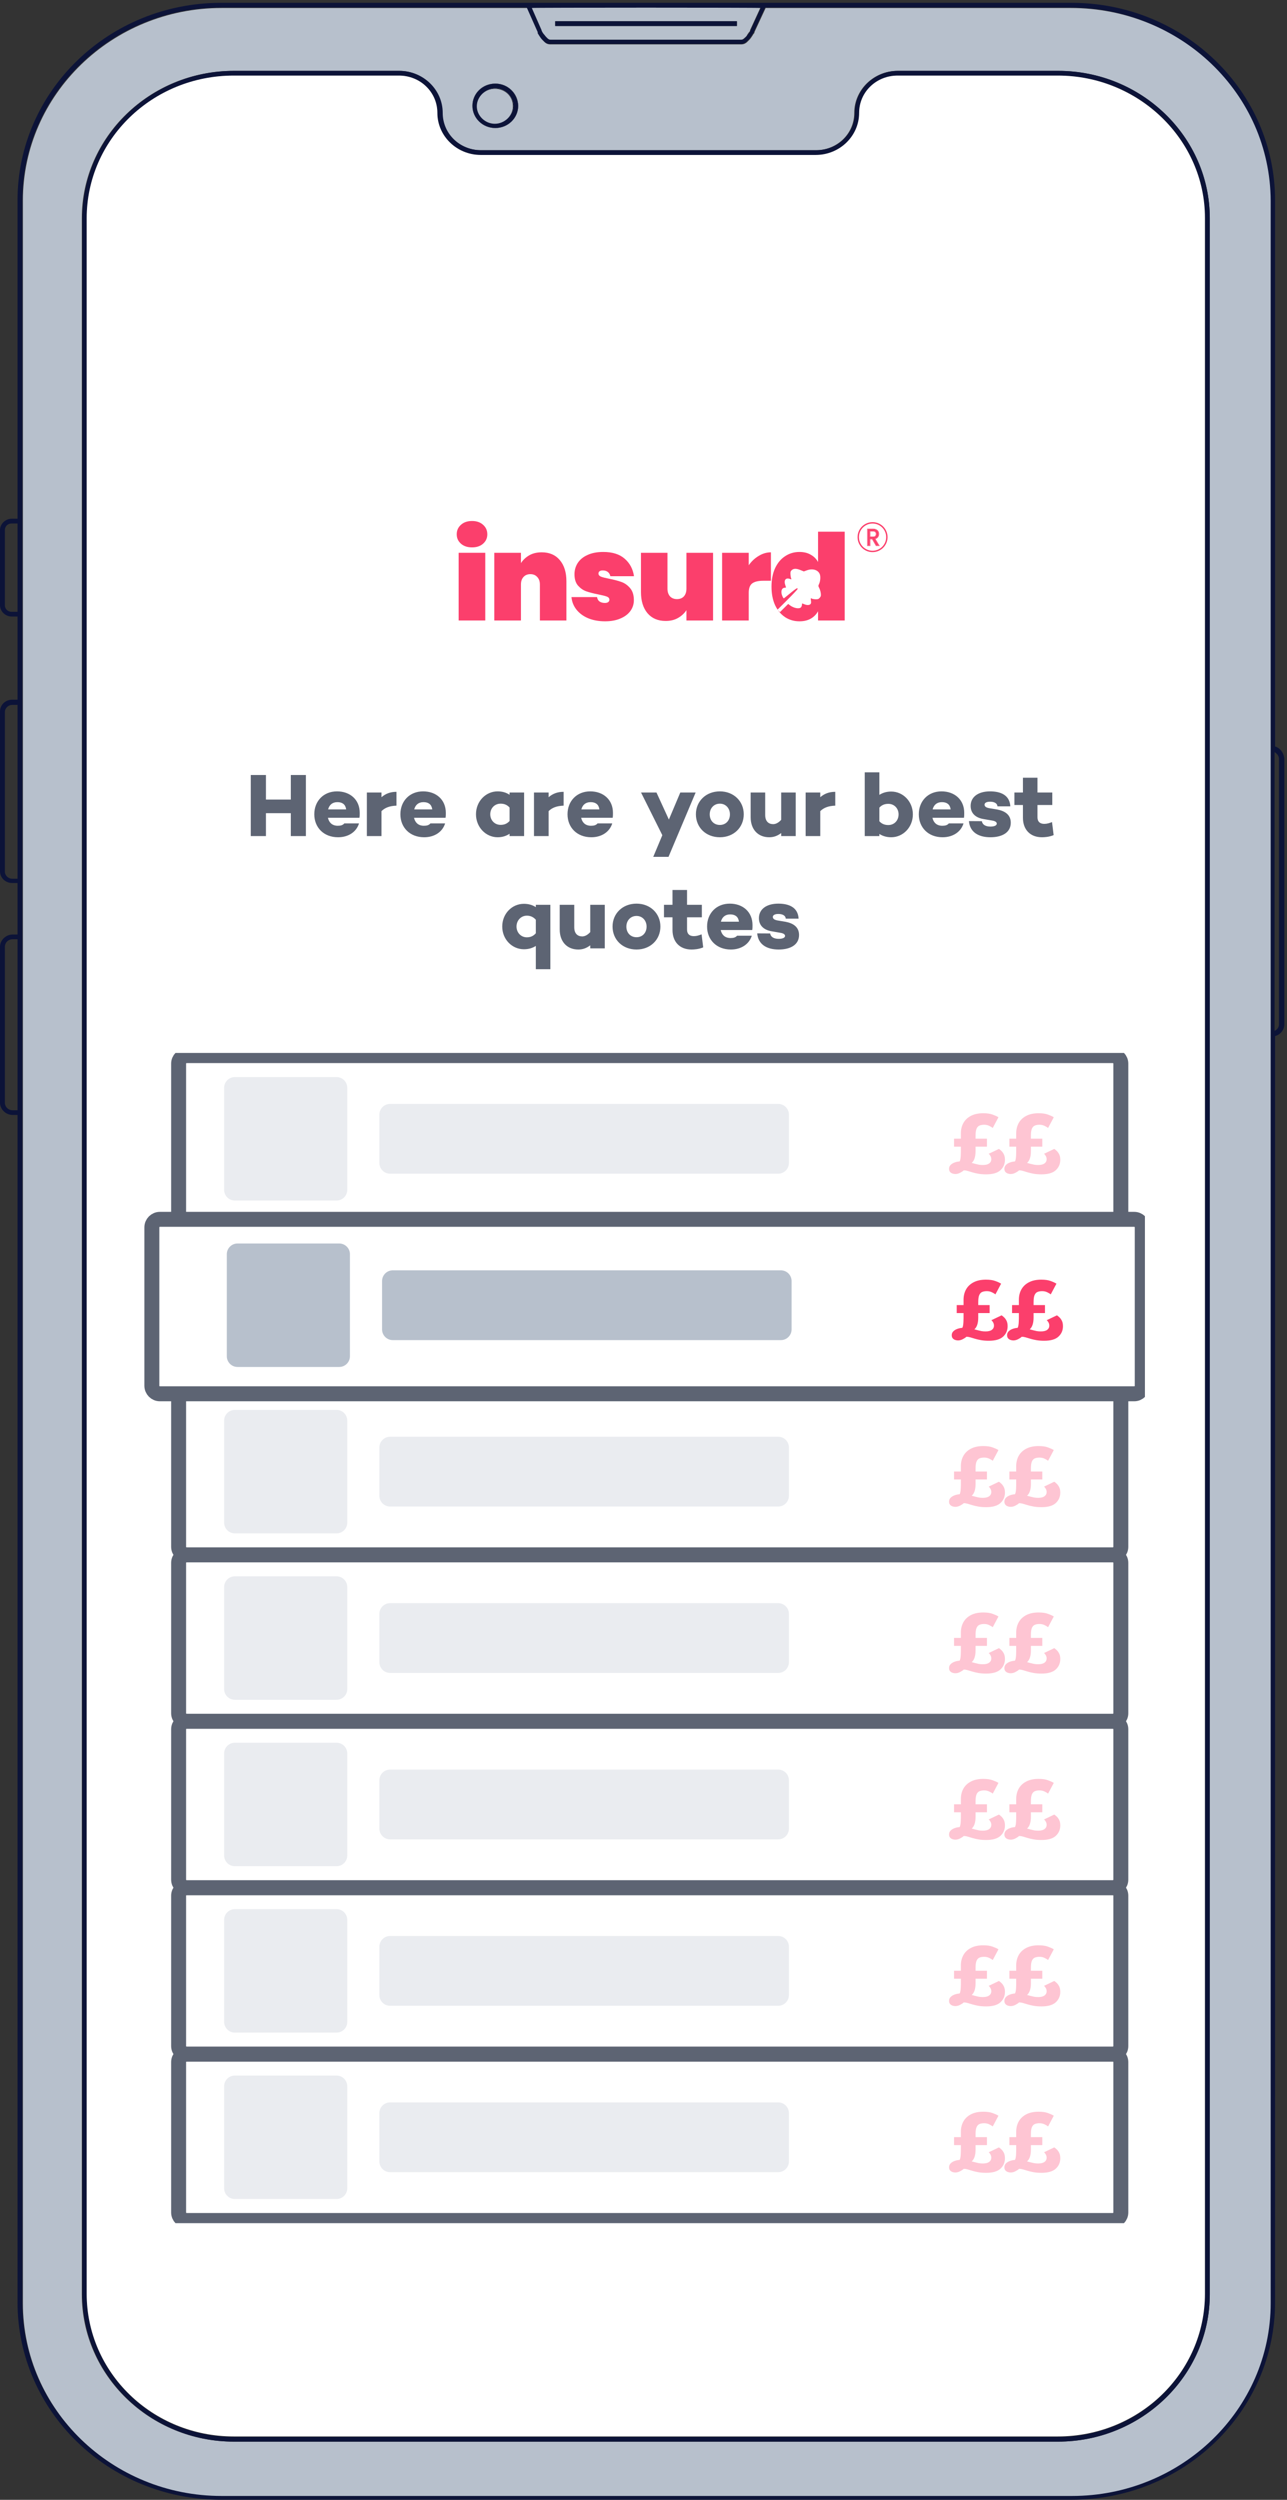 <?xml version="1.0" encoding="UTF-8"?>
<svg xmlns="http://www.w3.org/2000/svg" width="172" height="334" viewBox="0 0 172 334" fill="none">
  <rect x="0" y="0" width="172" height="334" fill="#333333" stroke="none"/>
  <path d="M66.196 11.171C64.504 11.171 63.137 12.497 63.137 14.138C63.137 15.779 64.504 17.105 66.196 17.105C67.888 17.105 69.255 15.779 69.255 14.138C69.19 12.497 67.888 11.171 66.196 11.171ZM66.196 16.474C64.894 16.474 63.788 15.401 63.788 14.138C63.788 12.876 64.894 11.803 66.196 11.803C67.498 11.803 68.604 12.876 68.604 14.138C68.604 15.401 67.498 16.474 66.196 16.474Z" fill="#B7C0CC"></path>
  <path fill-rule="evenodd" clip-rule="evenodd" d="M170.405 99.735V26.763C170.405 12.181 158.233 0.377 143.198 0.377H29.551C14.515 0.377 2.343 12.181 2.343 26.763V69.309H1.562C0.716 69.309 0 70.004 0 70.824V80.861C0 81.681 0.716 82.376 1.562 82.376H2.343V93.486H1.627C0.716 93.486 0 94.18 0 95.064V116.4C0 117.284 0.716 117.978 1.627 117.978H2.343V124.859H1.692C0.781 124.859 0 125.616 0 126.5V147.331C0 148.215 0.781 148.972 1.692 148.972H2.343V307.605C2.343 322.187 14.515 333.991 29.551 333.991H143.198C158.233 333.991 170.405 322.187 170.405 307.605V138.431C171.121 138.241 171.642 137.61 171.642 136.852V101.376C171.577 100.556 171.056 99.925 170.405 99.735ZM2.343 148.341H1.692C1.107 148.341 0.651 147.899 0.651 147.331V126.5C0.651 125.932 1.107 125.49 1.692 125.49H2.343V148.341ZM2.343 117.41H1.627C1.107 117.41 0.651 116.968 0.651 116.463V95.127C0.651 94.622 1.107 94.18 1.627 94.18H2.343V117.41ZM2.343 81.745H1.562C1.041 81.745 0.651 81.366 0.651 80.861V70.824C0.651 70.319 1.041 69.94 1.562 69.94H2.343V81.745ZM101.67 1.071L100.303 4.038C100.303 4.038 100.303 4.038 100.303 4.101C100.303 4.101 100.238 4.164 100.238 4.228C100.173 4.354 100.043 4.543 99.913 4.669C99.783 4.859 99.653 4.985 99.522 5.111C99.392 5.238 99.262 5.301 99.132 5.301H73.617C73.487 5.301 73.356 5.238 73.226 5.111C73.096 4.985 72.966 4.859 72.836 4.669C72.705 4.48 72.575 4.354 72.51 4.228C72.445 4.164 72.445 4.101 72.445 4.101V4.038L71.143 1.071C71.078 1.008 101.67 1.008 101.67 1.071ZM169.754 307.668C169.754 321.871 157.843 333.423 143.198 333.423H29.551C14.906 333.423 2.994 321.871 2.994 307.668V26.763C2.994 12.56 14.906 1.008 29.551 1.008H70.362L71.794 4.228C71.794 4.228 71.794 4.228 71.794 4.291C71.794 4.354 71.859 4.417 71.859 4.48C71.924 4.606 72.055 4.796 72.185 4.985C72.315 5.174 72.51 5.364 72.705 5.553C72.901 5.743 73.161 5.869 73.487 5.869H99.002C99.327 5.869 99.588 5.743 99.783 5.553C99.978 5.364 100.173 5.174 100.303 4.985C100.434 4.796 100.564 4.606 100.629 4.48C100.694 4.417 100.694 4.354 100.759 4.291V4.228L102.256 1.008H143.068C157.713 1.008 169.624 12.56 169.624 26.763V307.668H169.754ZM170.926 136.852C170.926 137.231 170.731 137.547 170.34 137.736V100.493C170.666 100.682 170.926 100.998 170.926 101.376V136.852Z" fill="#0C1338"></path>
  <path fill-rule="evenodd" clip-rule="evenodd" d="M143.133 1.071H102.322L100.825 4.291C100.825 4.291 100.825 4.291 100.825 4.354C100.825 4.417 100.759 4.48 100.694 4.543C100.629 4.669 100.499 4.859 100.369 5.048C100.239 5.238 100.043 5.427 99.848 5.616C99.653 5.806 99.393 5.932 99.067 5.932H73.552C73.227 5.932 72.966 5.806 72.771 5.616C72.576 5.427 72.38 5.238 72.25 5.048C72.12 4.859 71.99 4.669 71.925 4.543C71.86 4.48 71.86 4.417 71.86 4.354V4.291L70.428 1.071H29.616C14.971 1.071 3.06 12.623 3.06 26.826V307.731C3.06 321.934 14.971 333.486 29.616 333.486H143.263C157.908 333.486 169.82 321.934 169.82 307.731V26.826C169.755 12.497 157.778 1.071 143.133 1.071ZM66.197 11.171C67.889 11.171 69.256 12.497 69.256 14.138C69.256 15.779 67.889 17.105 66.197 17.105C64.504 17.105 63.138 15.779 63.138 14.138C63.138 12.497 64.439 11.171 66.197 11.171ZM161.684 306.532C161.684 317.389 152.571 326.227 141.376 326.227H31.244C20.048 326.227 10.935 317.389 10.935 306.532V29.162C10.935 18.304 20.048 9.467 31.244 9.467H53.309C56.498 9.467 59.102 11.992 59.102 15.085C59.102 17.863 61.38 20.072 64.244 20.072H109.026C111.89 20.072 114.168 17.863 114.168 15.085C114.168 11.992 116.772 9.467 119.961 9.467H141.376C152.571 9.467 161.684 18.304 161.684 29.162V306.532Z" fill="#B7C0CC"></path>
  <path fill-rule="evenodd" clip-rule="evenodd" d="M71.078 1.071L72.38 4.038C72.38 4.038 72.38 4.038 72.38 4.101C72.38 4.101 72.445 4.165 72.445 4.228C72.51 4.354 72.64 4.543 72.77 4.67C72.901 4.859 73.031 4.985 73.161 5.111C73.291 5.238 73.421 5.301 73.552 5.301H99.067C99.197 5.301 99.327 5.238 99.457 5.111C99.588 4.985 99.783 4.859 99.848 4.67C99.978 4.48 100.043 4.354 100.173 4.228C100.238 4.165 100.238 4.101 100.238 4.101V4.038L101.605 1.071C101.605 1.008 71.078 1.008 71.078 1.071ZM98.481 3.47H74.203V2.839H98.481V3.47Z" fill="#B7C0CC"></path>
  <path fill-rule="evenodd" clip-rule="evenodd" d="M141.44 9.467H120.026C116.836 9.467 114.233 11.992 114.233 15.085C114.233 17.863 111.954 20.072 109.09 20.072H64.309C61.445 20.072 59.166 17.863 59.166 15.085C59.166 11.992 56.563 9.467 53.373 9.467H31.308C20.113 9.467 11 18.304 11 29.162V306.532C11 317.389 20.113 326.227 31.308 326.227H141.375C152.57 326.227 161.683 317.389 161.683 306.532V29.162C161.683 18.304 152.57 9.467 141.44 9.467ZM161.032 306.532C161.032 317.073 152.245 325.595 141.375 325.595H31.243C20.373 325.595 11.586 317.073 11.586 306.532V29.162C11.586 18.62 20.373 10.098 31.243 10.098H53.308C56.172 10.098 58.45 12.307 58.45 15.085C58.45 18.178 61.054 20.703 64.243 20.703H109.025C112.215 20.703 114.818 18.178 114.818 15.085C114.818 12.307 117.096 10.098 119.96 10.098H141.375C152.245 10.098 161.032 18.62 161.032 29.162V306.532Z" fill="#0C1338"></path>
  <path fill-rule="evenodd" clip-rule="evenodd" d="M161.032 29.099V306.468C161.032 317.01 152.245 325.532 141.375 325.532H31.243C20.373 325.532 11.586 317.01 11.586 306.468V29.162C11.586 18.62 20.373 10.098 31.243 10.098H53.309C56.172 10.098 58.451 12.307 58.451 15.085C58.451 18.178 61.054 20.703 64.244 20.703H109.025C112.215 20.703 114.818 18.178 114.818 15.085C114.818 12.307 117.097 10.098 119.961 10.098H141.375C152.18 10.098 161.032 18.683 161.032 29.099Z" fill="white"></path>
  <path d="M98.481 2.839H74.202V3.471H98.481V2.839Z" fill="#0C1338"></path>
  <path fill-rule="evenodd" clip-rule="evenodd" d="M66.196 11.171C64.504 11.171 63.137 12.497 63.137 14.138C63.137 15.779 64.504 17.105 66.196 17.105C67.888 17.105 69.255 15.779 69.255 14.138C69.19 12.497 67.888 11.171 66.196 11.171ZM66.196 16.474C64.894 16.474 63.788 15.401 63.788 14.138C63.788 12.876 64.894 11.803 66.196 11.803C67.498 11.803 68.604 12.876 68.604 14.138C68.604 15.401 67.498 16.474 66.196 16.474Z" fill="#0C1338"></path>
  <path fill-rule="evenodd" clip-rule="evenodd" d="M68.539 14.201C68.539 15.464 67.433 16.537 66.131 16.537C64.829 16.537 63.723 15.464 63.723 14.201C63.723 12.939 64.829 11.866 66.131 11.866C67.433 11.866 68.539 12.812 68.539 14.201Z" fill="#B7C0CC"></path>
  <path d="M61.599 72.64C61.973 72.971 62.471 73.137 63.09 73.137C63.7 73.137 64.192 72.971 64.566 72.64C64.94 72.308 65.127 71.891 65.127 71.389C65.127 70.876 64.94 70.454 64.566 70.122C64.192 69.78 63.7 69.609 63.09 69.609C62.471 69.609 61.973 69.78 61.599 70.122C61.225 70.454 61.038 70.876 61.038 71.389C61.038 71.891 61.225 72.308 61.599 72.64Z" fill="#FB3F6C"></path>
  <path d="M64.854 82.902V73.858H61.295V82.902H64.854Z" fill="#FB3F6C"></path>
  <path d="M74.816 74.836C74.239 74.142 73.431 73.794 72.395 73.794C71.753 73.794 71.197 73.928 70.727 74.195C70.267 74.462 69.899 74.81 69.621 75.237V73.858H66.061V82.902H69.621V78.107C69.621 77.68 69.733 77.343 69.957 77.097C70.182 76.841 70.492 76.712 70.887 76.712C71.272 76.712 71.577 76.841 71.801 77.097C72.037 77.343 72.154 77.68 72.154 78.107V82.902H75.698V77.659C75.698 76.472 75.404 75.531 74.816 74.836Z" fill="#FB3F6C"></path>
  <path d="M80.865 83.014C80.01 83.014 79.251 82.875 78.588 82.597C77.936 82.319 77.418 81.934 77.033 81.443C76.648 80.951 76.429 80.395 76.375 79.775H79.791C79.833 80.042 79.946 80.24 80.127 80.368C80.32 80.496 80.56 80.561 80.849 80.561C81.031 80.561 81.175 80.523 81.282 80.448C81.389 80.363 81.442 80.261 81.442 80.144C81.442 79.941 81.33 79.796 81.106 79.711C80.881 79.625 80.501 79.529 79.967 79.422C79.315 79.294 78.775 79.155 78.348 79.005C77.931 78.856 77.562 78.599 77.241 78.236C76.931 77.872 76.776 77.37 76.776 76.728C76.776 76.173 76.921 75.67 77.209 75.221C77.508 74.762 77.947 74.403 78.524 74.147C79.101 73.88 79.801 73.746 80.624 73.746C81.843 73.746 82.794 74.045 83.479 74.644C84.173 75.243 84.59 76.023 84.729 76.985H81.57C81.517 76.739 81.405 76.552 81.234 76.424C81.063 76.285 80.833 76.215 80.544 76.215C80.363 76.215 80.224 76.253 80.127 76.328C80.031 76.392 79.983 76.493 79.983 76.632C79.983 76.814 80.095 76.953 80.32 77.049C80.544 77.135 80.902 77.225 81.394 77.322C82.046 77.45 82.597 77.594 83.046 77.755C83.495 77.915 83.885 78.193 84.216 78.588C84.547 78.973 84.713 79.508 84.713 80.192C84.713 80.726 84.558 81.207 84.248 81.635C83.938 82.063 83.489 82.399 82.901 82.645C82.324 82.891 81.645 83.014 80.865 83.014Z" fill="#FB3F6C"></path>
  <path d="M95.297 82.902V73.858H91.738V78.653C91.738 79.08 91.626 79.422 91.401 79.679C91.177 79.925 90.867 80.048 90.471 80.048C90.086 80.048 89.776 79.925 89.541 79.679C89.317 79.422 89.204 79.08 89.204 78.653V73.858H85.661V79.102C85.661 80.288 85.95 81.229 86.527 81.924C87.115 82.618 87.927 82.966 88.964 82.966C89.605 82.966 90.156 82.832 90.615 82.565C91.086 82.298 91.46 81.95 91.738 81.523V82.902H95.297Z" fill="#FB3F6C"></path>
  <path d="M100.064 75.526C100.427 75.002 100.871 74.585 101.395 74.275C101.919 73.954 102.464 73.794 103.03 73.794V77.594H102.02C101.347 77.594 100.85 77.712 100.529 77.947C100.219 78.182 100.064 78.599 100.064 79.198V82.902H96.504V73.858H100.064V75.526Z" fill="#FB3F6C"></path>
  <path d="M103.588 75.911C103.267 76.606 103.107 77.429 103.107 78.38C103.107 79.331 103.267 80.16 103.588 80.865C103.688 81.075 103.799 81.271 103.921 81.451L105.259 80.117C105.995 79.382 106.598 78.74 106.598 78.689C106.598 78.462 106.461 78.556 104.804 79.917C104.736 79.972 104.677 79.911 104.57 79.675C104.295 79.069 104.447 78.526 104.891 78.526C105.068 78.526 105.069 78.525 104.964 78.227C104.71 77.509 104.995 77.13 105.612 77.365C105.788 77.431 105.792 77.427 105.721 77.239C105.68 77.132 105.643 76.884 105.639 76.688C105.632 76.384 105.66 76.306 105.828 76.162C106.086 75.94 106.436 75.943 106.995 76.173L107.427 76.35L107.846 76.198C108.629 75.912 109.374 76.155 109.575 76.761C109.681 77.085 109.629 77.677 109.462 78.026C109.343 78.275 109.344 78.295 109.497 78.596C109.585 78.766 109.674 79.075 109.695 79.281C109.729 79.607 109.71 79.683 109.554 79.865C109.398 80.046 109.324 80.074 109.012 80.069C108.814 80.066 108.579 80.025 108.492 79.978C108.335 79.895 108.333 79.9 108.379 80.247C108.416 80.525 108.401 80.626 108.305 80.722C108.154 80.872 107.836 80.877 107.494 80.734C107.303 80.655 107.228 80.621 107.198 80.644C107.176 80.661 107.178 80.709 107.178 80.791C107.178 80.881 107.128 81.028 107.066 81.116C106.858 81.413 106.078 81.273 105.528 80.841L105.338 80.692L104.234 81.788L103.929 81.464C104.209 81.876 104.544 82.21 104.935 82.469C105.502 82.832 106.138 83.014 106.843 83.014C107.431 83.014 107.933 82.896 108.35 82.661C108.778 82.415 109.104 82.084 109.328 81.667V82.902H112.888V71.036H109.328V75.093C109.104 74.676 108.778 74.35 108.35 74.115C107.933 73.869 107.431 73.746 106.843 73.746C106.138 73.746 105.502 73.933 104.935 74.307C104.369 74.671 103.92 75.205 103.588 75.911Z" fill="#FB3F6C"></path>
  <path d="M117.106 72.88L116.589 71.992H116.246V72.88H115.962V70.707H116.663C116.828 70.707 116.966 70.735 117.078 70.791C117.192 70.847 117.278 70.923 117.334 71.019C117.39 71.115 117.418 71.224 117.418 71.346C117.418 71.496 117.374 71.628 117.287 71.742C117.202 71.857 117.073 71.932 116.9 71.97L117.446 72.88H117.106ZM116.246 71.764H116.663C116.817 71.764 116.933 71.727 117.009 71.652C117.086 71.575 117.125 71.473 117.125 71.346C117.125 71.217 117.086 71.118 117.009 71.047C116.935 70.976 116.819 70.941 116.663 70.941H116.246V71.764Z" fill="#FB3F6C"></path>
  <path fill-rule="evenodd" clip-rule="evenodd" d="M117.066 72.949L116.549 72.061H116.314V72.949H115.893V70.638H116.663C116.835 70.638 116.984 70.667 117.109 70.729C117.233 70.791 117.329 70.875 117.393 70.984C117.456 71.091 117.487 71.213 117.487 71.346C117.487 71.51 117.439 71.657 117.342 71.784C117.261 71.892 117.148 71.967 117.006 72.013L117.568 72.949H117.066ZM116.9 71.97C116.924 71.965 116.948 71.959 116.97 71.952C117.108 71.91 117.213 71.841 117.287 71.742C117.374 71.628 117.418 71.496 117.418 71.346C117.418 71.224 117.39 71.115 117.333 71.019C117.277 70.923 117.192 70.847 117.078 70.791C116.966 70.735 116.827 70.707 116.663 70.707H115.962V72.88H116.245V71.992H116.588L117.106 72.88H117.446L116.9 71.97ZM116.962 71.098L116.962 71.097C116.905 71.044 116.81 71.01 116.663 71.01H116.314V71.695H116.663C116.807 71.695 116.901 71.66 116.961 71.603C117.022 71.541 117.056 71.458 117.056 71.346C117.056 71.232 117.022 71.153 116.962 71.098L116.962 71.098ZM116.245 71.764V70.941H116.663C116.819 70.941 116.934 70.976 117.009 71.047C117.086 71.118 117.125 71.217 117.125 71.346C117.125 71.473 117.086 71.575 117.009 71.652C116.932 71.727 116.817 71.764 116.663 71.764H116.245Z" fill="#FB3F6C"></path>
  <path fill-rule="evenodd" clip-rule="evenodd" d="M116.613 73.587C117.618 73.587 118.433 72.772 118.433 71.767C118.433 70.762 117.618 69.947 116.613 69.947C115.608 69.947 114.793 70.762 114.793 71.767C114.793 72.772 115.608 73.587 116.613 73.587ZM116.613 73.771C117.72 73.771 118.617 72.874 118.617 71.767C118.617 70.66 117.72 69.763 116.613 69.763C115.506 69.763 114.608 70.66 114.608 71.767C114.608 72.874 115.506 73.771 116.613 73.771Z" fill="#FB3F6C"></path>
  <g clip-path="url(#clip0_189_756)">
    <path d="M148.719 274.445H24.945C24.353 274.445 23.872 274.927 23.872 275.521V295.603C23.872 296.198 24.353 296.679 24.945 296.679H148.719C149.312 296.679 149.792 296.198 149.792 295.603V275.521C149.792 274.927 149.312 274.445 148.719 274.445Z" fill="white" stroke="#5D6473" stroke-width="2"></path>
    <path d="M148.719 252.211H24.945C24.353 252.211 23.872 252.692 23.872 253.287V273.369C23.872 273.963 24.353 274.445 24.945 274.445H148.719C149.312 274.445 149.792 273.963 149.792 273.369V253.287C149.792 252.692 149.312 252.211 148.719 252.211Z" fill="white" stroke="#5D6473" stroke-width="2"></path>
    <path d="M148.719 229.976H24.945C24.353 229.976 23.872 230.458 23.872 231.052V251.135C23.872 251.729 24.353 252.211 24.945 252.211H148.719C149.312 252.211 149.792 251.729 149.792 251.135V231.052C149.792 230.458 149.312 229.976 148.719 229.976Z" fill="white" stroke="#5D6473" stroke-width="2"></path>
    <path d="M148.719 207.742H24.945C24.353 207.742 23.872 208.224 23.872 208.818V228.901C23.872 229.495 24.353 229.976 24.945 229.976H148.719C149.312 229.976 149.792 229.495 149.792 228.901V208.818C149.792 208.224 149.312 207.742 148.719 207.742Z" fill="white" stroke="#5D6473" stroke-width="2"></path>
    <path d="M148.719 185.508H24.945C24.353 185.508 23.872 185.989 23.872 186.584V206.666C23.872 207.26 24.353 207.742 24.945 207.742H148.719C149.312 207.742 149.792 207.26 149.792 206.666V186.584C149.792 185.989 149.312 185.508 148.719 185.508Z" fill="white" stroke="#5D6473" stroke-width="2"></path>
    <path d="M148.719 141.039H24.945C24.353 141.039 23.872 141.521 23.872 142.115V162.198C23.872 162.792 24.353 163.274 24.945 163.274H148.719C149.312 163.274 149.792 162.792 149.792 162.198V142.115C149.792 141.521 149.312 141.039 148.719 141.039Z" fill="white" stroke="#5D6473" stroke-width="2"></path>
    <path d="M151.581 162.915H21.368C20.775 162.915 20.295 163.397 20.295 163.991V185.149C20.295 185.743 20.775 186.225 21.368 186.225H151.581C152.174 186.225 152.654 185.743 152.654 185.149V163.991C152.654 163.397 152.174 162.915 151.581 162.915Z" fill="white" stroke="#5D6473" stroke-width="2"></path>
    <path d="M45.336 166.142H31.742C30.952 166.142 30.311 166.785 30.311 167.577V181.204C30.311 181.997 30.952 182.639 31.742 182.639H45.336C46.126 182.639 46.767 181.997 46.767 181.204V167.577C46.767 166.785 46.126 166.142 45.336 166.142Z" fill="#B7C0CC"></path>
    <path opacity="0.3" d="M44.979 188.377H31.385C30.595 188.377 29.954 189.019 29.954 189.811V203.439C29.954 204.231 30.595 204.873 31.385 204.873H44.979C45.769 204.873 46.41 204.231 46.41 203.439V189.811C46.41 189.019 45.769 188.377 44.979 188.377Z" fill="#B7C0CC"></path>
    <path opacity="0.3" d="M44.979 210.611H31.385C30.595 210.611 29.954 211.253 29.954 212.046V225.673C29.954 226.465 30.595 227.107 31.385 227.107H44.979C45.769 227.107 46.41 226.465 46.41 225.673V212.046C46.41 211.253 45.769 210.611 44.979 210.611Z" fill="#B7C0CC"></path>
    <path opacity="0.3" d="M44.979 232.845H31.385C30.595 232.845 29.954 233.488 29.954 234.28V247.907C29.954 248.7 30.595 249.342 31.385 249.342H44.979C45.769 249.342 46.41 248.7 46.41 247.907V234.28C46.41 233.488 45.769 232.845 44.979 232.845Z" fill="#B7C0CC"></path>
    <path opacity="0.3" d="M44.979 255.08H31.385C30.595 255.08 29.954 255.722 29.954 256.514V270.142C29.954 270.934 30.595 271.576 31.385 271.576H44.979C45.769 271.576 46.41 270.934 46.41 270.142V256.514C46.41 255.722 45.769 255.08 44.979 255.08Z" fill="#B7C0CC"></path>
    <path opacity="0.3" d="M44.979 277.314H31.385C30.595 277.314 29.954 277.956 29.954 278.748V292.376C29.954 293.168 30.595 293.81 31.385 293.81H44.979C45.769 293.81 46.41 293.168 46.41 292.376V278.748C46.41 277.956 45.769 277.314 44.979 277.314Z" fill="#B7C0CC"></path>
    <path opacity="0.3" d="M44.979 143.908H31.385C30.595 143.908 29.954 144.55 29.954 145.343V158.97C29.954 159.762 30.595 160.405 31.385 160.405H44.979C45.769 160.405 46.41 159.762 46.41 158.97V145.343C46.41 144.55 45.769 143.908 44.979 143.908Z" fill="#B7C0CC"></path>
    <path d="M104.361 169.729H52.49C51.7 169.729 51.06 170.371 51.06 171.163V177.618C51.06 178.41 51.7 179.053 52.49 179.053H104.361C105.151 179.053 105.792 178.41 105.792 177.618V171.163C105.792 170.371 105.151 169.729 104.361 169.729Z" fill="#B7C0CC"></path>
    <path opacity="0.3" d="M104.004 191.963H52.133C51.343 191.963 50.702 192.605 50.702 193.397V199.853C50.702 200.645 51.343 201.287 52.133 201.287H104.004C104.794 201.287 105.434 200.645 105.434 199.853V193.397C105.434 192.605 104.794 191.963 104.004 191.963Z" fill="#B7C0CC"></path>
    <path opacity="0.3" d="M104.004 214.197H52.133C51.343 214.197 50.702 214.839 50.702 215.632V222.087C50.702 222.879 51.343 223.521 52.133 223.521H104.004C104.794 223.521 105.434 222.879 105.434 222.087V215.632C105.434 214.839 104.794 214.197 104.004 214.197Z" fill="#B7C0CC"></path>
    <path opacity="0.3" d="M104.004 236.432H52.133C51.343 236.432 50.702 237.074 50.702 237.866V244.321C50.702 245.113 51.343 245.756 52.133 245.756H104.004C104.794 245.756 105.434 245.113 105.434 244.321V237.866C105.434 237.074 104.794 236.432 104.004 236.432Z" fill="#B7C0CC"></path>
    <path opacity="0.3" d="M104.004 258.666H52.133C51.343 258.666 50.702 259.308 50.702 260.1V266.555C50.702 267.348 51.343 267.99 52.133 267.99H104.004C104.794 267.99 105.434 267.348 105.434 266.555V260.1C105.434 259.308 104.794 258.666 104.004 258.666Z" fill="#B7C0CC"></path>
    <path opacity="0.3" d="M104.004 280.9H52.133C51.343 280.9 50.702 281.542 50.702 282.335V288.79C50.702 289.582 51.343 290.224 52.133 290.224H104.004C104.794 290.224 105.434 289.582 105.434 288.79V282.335C105.434 281.542 104.794 280.9 104.004 280.9Z" fill="#B7C0CC"></path>
    <path opacity="0.3" d="M104.004 147.494H52.133C51.343 147.494 50.702 148.137 50.702 148.929V155.384C50.702 156.176 51.343 156.818 52.133 156.818H104.004C104.794 156.818 105.434 156.176 105.434 155.384V148.929C105.434 148.137 104.794 147.494 104.004 147.494Z" fill="#B7C0CC"></path>
    <path d="M127.194 178.396C127.194 178.192 127.264 178.02 127.404 177.88C127.547 177.737 127.726 177.627 127.94 177.552C128.155 177.473 128.371 177.428 128.589 177.417C128.64 177.371 128.677 177.274 128.702 177.127C128.731 176.98 128.749 176.817 128.756 176.637C128.767 176.458 128.772 176.298 128.772 176.159V173.663C128.772 173.143 128.885 172.68 129.11 172.275C129.339 171.87 129.675 171.552 130.119 171.323C130.566 171.09 131.115 170.973 131.766 170.973C132.278 170.973 132.696 171.034 133.022 171.156C133.351 171.274 133.608 171.393 133.794 171.511L133.032 172.942C132.932 172.856 132.777 172.763 132.566 172.662C132.358 172.562 132.131 172.511 131.884 172.511C131.662 172.511 131.464 172.544 131.289 172.608C131.117 172.669 130.981 172.804 130.881 173.012C130.784 173.22 130.736 173.544 130.736 173.985V176.04C130.736 176.41 130.693 176.727 130.607 176.992C130.521 177.258 130.392 177.464 130.221 177.611C130.382 177.65 130.537 177.692 130.688 177.735C130.841 177.778 131.001 177.815 131.165 177.848C131.33 177.876 131.512 177.891 131.712 177.891C132.088 177.891 132.369 177.821 132.555 177.681C132.744 177.541 132.839 177.356 132.839 177.127C132.839 176.958 132.798 176.806 132.716 176.67C132.637 176.533 132.56 176.442 132.485 176.395L133.859 175.739C133.934 175.786 134.034 175.866 134.159 175.981C134.288 176.092 134.404 176.246 134.508 176.444C134.612 176.641 134.664 176.89 134.664 177.191C134.664 177.754 134.462 178.221 134.057 178.59C133.657 178.956 133.022 179.139 132.152 179.139C131.763 179.139 131.416 179.112 131.111 179.058C130.807 179.004 130.537 178.942 130.301 178.87C130.069 178.798 129.859 178.735 129.673 178.682C129.487 178.628 129.316 178.601 129.158 178.601C129.051 178.708 128.888 178.818 128.67 178.929C128.455 179.04 128.242 179.096 128.031 179.096C127.91 179.096 127.785 179.074 127.656 179.031C127.527 178.988 127.418 178.916 127.328 178.816C127.239 178.712 127.194 178.572 127.194 178.396ZM127.86 175.438V174.373H132.26V175.438H127.86ZM134.589 178.396C134.589 178.192 134.659 178.02 134.799 177.88C134.942 177.737 135.121 177.627 135.335 177.552C135.55 177.473 135.766 177.428 135.984 177.417C136.035 177.371 136.072 177.274 136.097 177.127C136.126 176.98 136.144 176.817 136.151 176.637C136.161 176.458 136.167 176.298 136.167 176.159V173.663C136.167 173.143 136.28 172.68 136.505 172.275C136.734 171.87 137.07 171.552 137.514 171.323C137.961 171.09 138.51 170.973 139.161 170.973C139.673 170.973 140.091 171.034 140.417 171.156C140.746 171.274 141.003 171.393 141.189 171.511L140.427 172.942C140.327 172.856 140.172 172.763 139.961 172.662C139.753 172.562 139.526 172.511 139.279 172.511C139.057 172.511 138.859 172.544 138.683 172.608C138.512 172.669 138.376 172.804 138.276 173.012C138.179 173.22 138.131 173.544 138.131 173.985V176.04C138.131 176.41 138.088 176.727 138.002 176.992C137.916 177.258 137.787 177.464 137.616 177.611C137.777 177.65 137.932 177.692 138.083 177.735C138.236 177.778 138.396 177.815 138.56 177.848C138.725 177.876 138.907 177.891 139.107 177.891C139.483 177.891 139.764 177.821 139.95 177.681C140.139 177.541 140.234 177.356 140.234 177.127C140.234 176.958 140.193 176.806 140.111 176.67C140.032 176.533 139.955 176.442 139.88 176.395L141.254 175.739C141.329 175.786 141.429 175.866 141.554 175.981C141.683 176.092 141.799 176.246 141.903 176.444C142.007 176.641 142.059 176.89 142.059 177.191C142.059 177.754 141.857 178.221 141.452 178.59C141.052 178.956 140.417 179.139 139.547 179.139C139.157 179.139 138.81 179.112 138.506 179.058C138.202 179.004 137.932 178.942 137.696 178.87C137.464 178.798 137.254 178.735 137.068 178.682C136.882 178.628 136.711 178.601 136.553 178.601C136.446 178.708 136.283 178.818 136.065 178.929C135.85 179.04 135.637 179.096 135.426 179.096C135.305 179.096 135.18 179.074 135.051 179.031C134.922 178.988 134.813 178.916 134.723 178.816C134.634 178.712 134.589 178.572 134.589 178.396ZM135.255 175.438V174.373H139.655V175.438H135.255Z" fill="#FB3F6C"></path>
    <path opacity="0.3" d="M126.837 200.631C126.837 200.426 126.907 200.254 127.046 200.114C127.189 199.971 127.368 199.862 127.583 199.786C127.797 199.707 128.014 199.663 128.232 199.652C128.282 199.605 128.32 199.508 128.345 199.361C128.373 199.214 128.391 199.051 128.398 198.872C128.409 198.692 128.414 198.533 128.414 198.393V195.897C128.414 195.377 128.527 194.914 128.753 194.509C128.981 194.104 129.318 193.787 129.761 193.557C130.208 193.324 130.758 193.207 131.409 193.207C131.92 193.207 132.339 193.268 132.664 193.39C132.993 193.509 133.251 193.627 133.437 193.745L132.675 195.176C132.575 195.09 132.419 194.997 132.208 194.896C132.001 194.796 131.774 194.746 131.527 194.746C131.305 194.746 131.106 194.778 130.931 194.843C130.759 194.904 130.623 195.038 130.523 195.246C130.427 195.454 130.378 195.779 130.378 196.22V198.275C130.378 198.644 130.335 198.961 130.25 199.227C130.164 199.492 130.035 199.698 129.863 199.845C130.024 199.885 130.18 199.926 130.33 199.969C130.484 200.012 130.643 200.05 130.808 200.082C130.972 200.111 131.155 200.125 131.355 200.125C131.731 200.125 132.011 200.055 132.197 199.915C132.387 199.775 132.482 199.591 132.482 199.361C132.482 199.193 132.441 199.04 132.358 198.904C132.28 198.768 132.203 198.676 132.128 198.63L133.501 197.973C133.577 198.02 133.677 198.101 133.802 198.215C133.931 198.327 134.047 198.481 134.151 198.678C134.254 198.875 134.306 199.125 134.306 199.426C134.306 199.989 134.104 200.455 133.7 200.824C133.299 201.19 132.664 201.373 131.795 201.373C131.405 201.373 131.058 201.346 130.754 201.292C130.45 201.239 130.18 201.176 129.944 201.104C129.711 201.032 129.502 200.97 129.316 200.916C129.13 200.862 128.958 200.835 128.801 200.835C128.694 200.943 128.531 201.052 128.313 201.163C128.098 201.274 127.885 201.33 127.674 201.33C127.552 201.33 127.427 201.309 127.298 201.266C127.17 201.222 127.06 201.151 126.971 201.05C126.882 200.946 126.837 200.807 126.837 200.631ZM127.502 197.672V196.607H131.902V197.672H127.502ZM134.232 200.631C134.232 200.426 134.302 200.254 134.441 200.114C134.584 199.971 134.763 199.862 134.978 199.786C135.192 199.707 135.409 199.663 135.627 199.652C135.677 199.605 135.715 199.508 135.74 199.361C135.768 199.214 135.786 199.051 135.793 198.872C135.804 198.692 135.809 198.533 135.809 198.393V195.897C135.809 195.377 135.922 194.914 136.147 194.509C136.376 194.104 136.713 193.787 137.156 193.557C137.603 193.324 138.153 193.207 138.804 193.207C139.315 193.207 139.734 193.268 140.059 193.39C140.388 193.509 140.646 193.627 140.832 193.745L140.07 195.176C139.97 195.09 139.814 194.997 139.603 194.896C139.396 194.796 139.168 194.746 138.922 194.746C138.7 194.746 138.501 194.778 138.326 194.843C138.154 194.904 138.018 195.038 137.918 195.246C137.822 195.454 137.773 195.779 137.773 196.22V198.275C137.773 198.644 137.73 198.961 137.645 199.227C137.559 199.492 137.43 199.698 137.258 199.845C137.419 199.885 137.575 199.926 137.725 199.969C137.879 200.012 138.038 200.05 138.203 200.082C138.367 200.111 138.55 200.125 138.75 200.125C139.126 200.125 139.406 200.055 139.592 199.915C139.782 199.775 139.877 199.591 139.877 199.361C139.877 199.193 139.836 199.04 139.753 198.904C139.675 198.768 139.598 198.676 139.523 198.63L140.896 197.973C140.971 198.02 141.072 198.101 141.197 198.215C141.326 198.327 141.442 198.481 141.546 198.678C141.649 198.875 141.701 199.125 141.701 199.426C141.701 199.989 141.499 200.455 141.095 200.824C140.694 201.19 140.059 201.373 139.19 201.373C138.8 201.373 138.453 201.346 138.149 201.292C137.845 201.239 137.575 201.176 137.339 201.104C137.106 201.032 136.897 200.97 136.711 200.916C136.525 200.862 136.353 200.835 136.196 200.835C136.088 200.943 135.926 201.052 135.707 201.163C135.493 201.274 135.28 201.33 135.069 201.33C134.947 201.33 134.822 201.309 134.693 201.266C134.565 201.222 134.455 201.151 134.366 201.05C134.277 200.946 134.232 200.807 134.232 200.631ZM134.897 197.672V196.607H139.297V197.672H134.897Z" fill="#FB3F6C"></path>
    <path opacity="0.3" d="M126.837 222.865C126.837 222.661 126.907 222.488 127.046 222.349C127.189 222.205 127.368 222.096 127.583 222.02C127.797 221.942 128.014 221.897 128.232 221.886C128.282 221.839 128.32 221.743 128.345 221.596C128.373 221.448 128.391 221.285 128.398 221.106C128.409 220.927 128.414 220.767 128.414 220.627V218.131C128.414 217.611 128.527 217.149 128.753 216.743C128.981 216.338 129.318 216.021 129.761 215.791C130.208 215.558 130.758 215.442 131.409 215.442C131.92 215.442 132.339 215.503 132.664 215.625C132.993 215.743 133.251 215.861 133.437 215.98L132.675 217.41C132.575 217.324 132.419 217.231 132.208 217.131C132.001 217.03 131.774 216.98 131.527 216.98C131.305 216.98 131.106 217.012 130.931 217.077C130.759 217.138 130.623 217.272 130.523 217.48C130.427 217.688 130.378 218.013 130.378 218.454V220.509C130.378 220.878 130.335 221.196 130.25 221.461C130.164 221.726 130.035 221.933 129.863 222.08C130.024 222.119 130.18 222.16 130.33 222.203C130.484 222.246 130.643 222.284 130.808 222.316C130.972 222.345 131.155 222.359 131.355 222.359C131.731 222.359 132.011 222.289 132.197 222.15C132.387 222.01 132.482 221.825 132.482 221.596C132.482 221.427 132.441 221.275 132.358 221.138C132.28 221.002 132.203 220.911 132.128 220.864L133.501 220.208C133.577 220.254 133.677 220.335 133.802 220.45C133.931 220.561 134.047 220.715 134.151 220.912C134.254 221.11 134.306 221.359 134.306 221.66C134.306 222.223 134.104 222.689 133.7 223.059C133.299 223.424 132.664 223.607 131.795 223.607C131.405 223.607 131.058 223.58 130.754 223.527C130.45 223.473 130.18 223.41 129.944 223.338C129.711 223.267 129.502 223.204 129.316 223.15C129.13 223.096 128.958 223.069 128.801 223.069C128.694 223.177 128.531 223.286 128.313 223.398C128.098 223.509 127.885 223.564 127.674 223.564C127.552 223.564 127.427 223.543 127.298 223.5C127.17 223.457 127.06 223.385 126.971 223.285C126.882 223.181 126.837 223.041 126.837 222.865ZM127.502 219.906V218.841H131.902V219.906H127.502ZM134.232 222.865C134.232 222.661 134.302 222.488 134.441 222.349C134.584 222.205 134.763 222.096 134.978 222.02C135.192 221.942 135.409 221.897 135.627 221.886C135.677 221.839 135.715 221.743 135.74 221.596C135.768 221.448 135.786 221.285 135.793 221.106C135.804 220.927 135.809 220.767 135.809 220.627V218.131C135.809 217.611 135.922 217.149 136.147 216.743C136.376 216.338 136.713 216.021 137.156 215.791C137.603 215.558 138.153 215.442 138.804 215.442C139.315 215.442 139.734 215.503 140.059 215.625C140.388 215.743 140.646 215.861 140.832 215.98L140.07 217.41C139.97 217.324 139.814 217.231 139.603 217.131C139.396 217.03 139.168 216.98 138.922 216.98C138.7 216.98 138.501 217.012 138.326 217.077C138.154 217.138 138.018 217.272 137.918 217.48C137.822 217.688 137.773 218.013 137.773 218.454V220.509C137.773 220.878 137.73 221.196 137.645 221.461C137.559 221.726 137.43 221.933 137.258 222.08C137.419 222.119 137.575 222.16 137.725 222.203C137.879 222.246 138.038 222.284 138.203 222.316C138.367 222.345 138.55 222.359 138.75 222.359C139.126 222.359 139.406 222.289 139.592 222.15C139.782 222.01 139.877 221.825 139.877 221.596C139.877 221.427 139.836 221.275 139.753 221.138C139.675 221.002 139.598 220.911 139.523 220.864L140.896 220.208C140.971 220.254 141.072 220.335 141.197 220.45C141.326 220.561 141.442 220.715 141.546 220.912C141.649 221.11 141.701 221.359 141.701 221.66C141.701 222.223 141.499 222.689 141.095 223.059C140.694 223.424 140.059 223.607 139.19 223.607C138.8 223.607 138.453 223.58 138.149 223.527C137.845 223.473 137.575 223.41 137.339 223.338C137.106 223.267 136.897 223.204 136.711 223.15C136.525 223.096 136.353 223.069 136.196 223.069C136.088 223.177 135.926 223.286 135.707 223.398C135.493 223.509 135.28 223.564 135.069 223.564C134.947 223.564 134.822 223.543 134.693 223.5C134.565 223.457 134.455 223.385 134.366 223.285C134.277 223.181 134.232 223.041 134.232 222.865ZM134.897 219.906V218.841H139.297V219.906H134.897Z" fill="#FB3F6C"></path>
    <path opacity="0.3" d="M126.837 245.099C126.837 244.895 126.907 244.723 127.046 244.583C127.189 244.439 127.368 244.33 127.583 244.255C127.797 244.176 128.014 244.131 128.232 244.12C128.282 244.074 128.32 243.977 128.345 243.83C128.373 243.683 128.391 243.52 128.398 243.34C128.409 243.161 128.414 243.001 128.414 242.862V240.366C128.414 239.846 128.527 239.383 128.753 238.978C128.981 238.572 129.318 238.255 129.761 238.026C130.208 237.792 130.758 237.676 131.409 237.676C131.92 237.676 132.339 237.737 132.664 237.859C132.993 237.977 133.251 238.095 133.437 238.214L132.675 239.645C132.575 239.559 132.419 239.465 132.208 239.365C132.001 239.265 131.774 239.214 131.527 239.214C131.305 239.214 131.106 239.247 130.931 239.311C130.759 239.372 130.623 239.507 130.523 239.715C130.427 239.923 130.378 240.247 130.378 240.688V242.743C130.378 243.113 130.335 243.43 130.25 243.695C130.164 243.961 130.035 244.167 129.863 244.314C130.024 244.353 130.18 244.395 130.33 244.438C130.484 244.481 130.643 244.518 130.808 244.551C130.972 244.579 131.155 244.594 131.355 244.594C131.731 244.594 132.011 244.524 132.197 244.384C132.387 244.244 132.482 244.059 132.482 243.83C132.482 243.661 132.441 243.509 132.358 243.373C132.28 243.236 132.203 243.145 132.128 243.098L133.501 242.442C133.577 242.489 133.677 242.569 133.802 242.684C133.931 242.795 134.047 242.949 134.151 243.147C134.254 243.344 134.306 243.593 134.306 243.894C134.306 244.457 134.104 244.924 133.7 245.293C133.299 245.659 132.664 245.842 131.795 245.842C131.405 245.842 131.058 245.815 130.754 245.761C130.45 245.707 130.18 245.644 129.944 245.573C129.711 245.501 129.502 245.438 129.316 245.384C129.13 245.331 128.958 245.304 128.801 245.304C128.694 245.411 128.531 245.521 128.313 245.632C128.098 245.743 127.885 245.799 127.674 245.799C127.552 245.799 127.427 245.777 127.298 245.734C127.17 245.691 127.06 245.619 126.971 245.519C126.882 245.415 126.837 245.275 126.837 245.099ZM127.502 242.141V241.076H131.902V242.141H127.502ZM134.232 245.099C134.232 244.895 134.302 244.723 134.441 244.583C134.584 244.439 134.763 244.33 134.978 244.255C135.192 244.176 135.409 244.131 135.627 244.12C135.677 244.074 135.715 243.977 135.74 243.83C135.768 243.683 135.786 243.52 135.793 243.34C135.804 243.161 135.809 243.001 135.809 242.862V240.366C135.809 239.846 135.922 239.383 136.147 238.978C136.376 238.572 136.713 238.255 137.156 238.026C137.603 237.792 138.153 237.676 138.804 237.676C139.315 237.676 139.734 237.737 140.059 237.859C140.388 237.977 140.646 238.095 140.832 238.214L140.07 239.645C139.97 239.559 139.814 239.465 139.603 239.365C139.396 239.265 139.168 239.214 138.922 239.214C138.7 239.214 138.501 239.247 138.326 239.311C138.154 239.372 138.018 239.507 137.918 239.715C137.822 239.923 137.773 240.247 137.773 240.688V242.743C137.773 243.113 137.73 243.43 137.645 243.695C137.559 243.961 137.43 244.167 137.258 244.314C137.419 244.353 137.575 244.395 137.725 244.438C137.879 244.481 138.038 244.518 138.203 244.551C138.367 244.579 138.55 244.594 138.75 244.594C139.126 244.594 139.406 244.524 139.592 244.384C139.782 244.244 139.877 244.059 139.877 243.83C139.877 243.661 139.836 243.509 139.753 243.373C139.675 243.236 139.598 243.145 139.523 243.098L140.896 242.442C140.971 242.489 141.072 242.569 141.197 242.684C141.326 242.795 141.442 242.949 141.546 243.147C141.649 243.344 141.701 243.593 141.701 243.894C141.701 244.457 141.499 244.924 141.095 245.293C140.694 245.659 140.059 245.842 139.19 245.842C138.8 245.842 138.453 245.815 138.149 245.761C137.845 245.707 137.575 245.644 137.339 245.573C137.106 245.501 136.897 245.438 136.711 245.384C136.525 245.331 136.353 245.304 136.196 245.304C136.088 245.411 135.926 245.521 135.707 245.632C135.493 245.743 135.28 245.799 135.069 245.799C134.947 245.799 134.822 245.777 134.693 245.734C134.565 245.691 134.455 245.619 134.366 245.519C134.277 245.415 134.232 245.275 134.232 245.099ZM134.897 242.141V241.076H139.297V242.141H134.897Z" fill="#FB3F6C"></path>
    <path opacity="0.3" d="M126.837 267.334C126.837 267.129 126.907 266.957 127.046 266.817C127.189 266.674 127.368 266.564 127.583 266.489C127.797 266.41 128.014 266.365 128.232 266.355C128.282 266.308 128.32 266.211 128.345 266.064C128.373 265.917 128.391 265.754 128.398 265.575C128.409 265.395 128.414 265.236 128.414 265.096V262.6C128.414 262.08 128.527 261.617 128.753 261.212C128.981 260.807 129.318 260.489 129.761 260.26C130.208 260.027 130.758 259.91 131.409 259.91C131.92 259.91 132.339 259.971 132.664 260.093C132.993 260.211 133.251 260.33 133.437 260.448L132.675 261.879C132.575 261.793 132.419 261.7 132.208 261.599C132.001 261.499 131.774 261.449 131.527 261.449C131.305 261.449 131.106 261.481 130.931 261.545C130.759 261.606 130.623 261.741 130.523 261.949C130.427 262.157 130.378 262.481 130.378 262.923V264.977C130.378 265.347 130.335 265.664 130.25 265.93C130.164 266.195 130.035 266.401 129.863 266.548C130.024 266.588 130.18 266.629 130.33 266.672C130.484 266.715 130.643 266.753 130.808 266.785C130.972 266.814 131.155 266.828 131.355 266.828C131.731 266.828 132.011 266.758 132.197 266.618C132.387 266.478 132.482 266.294 132.482 266.064C132.482 265.895 132.441 265.743 132.358 265.607C132.28 265.471 132.203 265.379 132.128 265.332L133.501 264.676C133.577 264.723 133.677 264.803 133.802 264.918C133.931 265.029 134.047 265.184 134.151 265.381C134.254 265.578 134.306 265.827 134.306 266.129C134.306 266.692 134.104 267.158 133.7 267.527C133.299 267.893 132.664 268.076 131.795 268.076C131.405 268.076 131.058 268.049 130.754 267.995C130.45 267.941 130.18 267.879 129.944 267.807C129.711 267.735 129.502 267.672 129.316 267.619C129.13 267.565 128.958 267.538 128.801 267.538C128.694 267.646 128.531 267.755 128.313 267.866C128.098 267.977 127.885 268.033 127.674 268.033C127.552 268.033 127.427 268.011 127.298 267.968C127.17 267.925 127.06 267.854 126.971 267.753C126.882 267.649 126.837 267.509 126.837 267.334ZM127.502 264.375V263.31H131.902V264.375H127.502ZM134.232 267.334C134.232 267.129 134.302 266.957 134.441 266.817C134.584 266.674 134.763 266.564 134.978 266.489C135.192 266.41 135.409 266.365 135.627 266.355C135.677 266.308 135.715 266.211 135.74 266.064C135.768 265.917 135.786 265.754 135.793 265.575C135.804 265.395 135.809 265.236 135.809 265.096V262.6C135.809 262.08 135.922 261.617 136.147 261.212C136.376 260.807 136.713 260.489 137.156 260.26C137.603 260.027 138.153 259.91 138.804 259.91C139.315 259.91 139.734 259.971 140.059 260.093C140.388 260.211 140.646 260.33 140.832 260.448L140.07 261.879C139.97 261.793 139.814 261.7 139.603 261.599C139.396 261.499 139.168 261.449 138.922 261.449C138.7 261.449 138.501 261.481 138.326 261.545C138.154 261.606 138.018 261.741 137.918 261.949C137.822 262.157 137.773 262.481 137.773 262.923V264.977C137.773 265.347 137.73 265.664 137.645 265.93C137.559 266.195 137.43 266.401 137.258 266.548C137.419 266.588 137.575 266.629 137.725 266.672C137.879 266.715 138.038 266.753 138.203 266.785C138.367 266.814 138.55 266.828 138.75 266.828C139.126 266.828 139.406 266.758 139.592 266.618C139.782 266.478 139.877 266.294 139.877 266.064C139.877 265.895 139.836 265.743 139.753 265.607C139.675 265.471 139.598 265.379 139.523 265.332L140.896 264.676C140.971 264.723 141.072 264.803 141.197 264.918C141.326 265.029 141.442 265.184 141.546 265.381C141.649 265.578 141.701 265.827 141.701 266.129C141.701 266.692 141.499 267.158 141.095 267.527C140.694 267.893 140.059 268.076 139.19 268.076C138.8 268.076 138.453 268.049 138.149 267.995C137.845 267.941 137.575 267.879 137.339 267.807C137.106 267.735 136.897 267.672 136.711 267.619C136.525 267.565 136.353 267.538 136.196 267.538C136.088 267.646 135.926 267.755 135.707 267.866C135.493 267.977 135.28 268.033 135.069 268.033C134.947 268.033 134.822 268.011 134.693 267.968C134.565 267.925 134.455 267.854 134.366 267.753C134.277 267.649 134.232 267.509 134.232 267.334ZM134.897 264.375V263.31H139.297V264.375H134.897Z" fill="#FB3F6C"></path>
    <path opacity="0.3" d="M126.837 289.568C126.837 289.364 126.907 289.191 127.046 289.052C127.189 288.908 127.368 288.799 127.583 288.723C127.797 288.644 128.014 288.6 128.232 288.589C128.282 288.542 128.32 288.445 128.345 288.298C128.373 288.151 128.391 287.988 128.398 287.809C128.409 287.63 128.414 287.47 128.414 287.33V284.834C128.414 284.314 128.527 283.852 128.753 283.446C128.981 283.041 129.318 282.724 129.761 282.494C130.208 282.261 130.758 282.145 131.409 282.145C131.92 282.145 132.339 282.205 132.664 282.327C132.993 282.446 133.251 282.564 133.437 282.682L132.675 284.113C132.575 284.027 132.419 283.934 132.208 283.834C132.001 283.733 131.774 283.683 131.527 283.683C131.305 283.683 131.106 283.715 130.931 283.78C130.759 283.841 130.623 283.975 130.523 284.183C130.427 284.391 130.378 284.716 130.378 285.157V287.212C130.378 287.581 130.335 287.899 130.25 288.164C130.164 288.429 130.035 288.636 129.863 288.783C130.024 288.822 130.18 288.863 130.33 288.906C130.484 288.949 130.643 288.987 130.808 289.019C130.972 289.048 131.155 289.062 131.355 289.062C131.731 289.062 132.011 288.992 132.197 288.852C132.387 288.713 132.482 288.528 132.482 288.298C132.482 288.13 132.441 287.977 132.358 287.841C132.28 287.705 132.203 287.613 132.128 287.567L133.501 286.911C133.577 286.957 133.677 287.038 133.802 287.153C133.931 287.264 134.047 287.418 134.151 287.615C134.254 287.812 134.306 288.062 134.306 288.363C134.306 288.926 134.104 289.392 133.7 289.762C133.299 290.127 132.664 290.31 131.795 290.31C131.405 290.31 131.058 290.283 130.754 290.23C130.45 290.176 130.18 290.113 129.944 290.041C129.711 289.97 129.502 289.907 129.316 289.853C129.13 289.799 128.958 289.772 128.801 289.772C128.694 289.88 128.531 289.989 128.313 290.1C128.098 290.212 127.885 290.267 127.674 290.267C127.552 290.267 127.427 290.246 127.298 290.203C127.17 290.16 127.06 290.088 126.971 289.987C126.882 289.883 126.837 289.744 126.837 289.568ZM127.502 286.609V285.544H131.902V286.609H127.502ZM134.232 289.568C134.232 289.364 134.302 289.191 134.441 289.052C134.584 288.908 134.763 288.799 134.978 288.723C135.192 288.644 135.409 288.6 135.627 288.589C135.677 288.542 135.715 288.445 135.74 288.298C135.768 288.151 135.786 287.988 135.793 287.809C135.804 287.63 135.809 287.47 135.809 287.33V284.834C135.809 284.314 135.922 283.852 136.147 283.446C136.376 283.041 136.713 282.724 137.156 282.494C137.603 282.261 138.153 282.145 138.804 282.145C139.315 282.145 139.734 282.205 140.059 282.327C140.388 282.446 140.646 282.564 140.832 282.682L140.07 284.113C139.97 284.027 139.814 283.934 139.603 283.834C139.396 283.733 139.168 283.683 138.922 283.683C138.7 283.683 138.501 283.715 138.326 283.78C138.154 283.841 138.018 283.975 137.918 284.183C137.822 284.391 137.773 284.716 137.773 285.157V287.212C137.773 287.581 137.73 287.899 137.645 288.164C137.559 288.429 137.43 288.636 137.258 288.783C137.419 288.822 137.575 288.863 137.725 288.906C137.879 288.949 138.038 288.987 138.203 289.019C138.367 289.048 138.55 289.062 138.75 289.062C139.126 289.062 139.406 288.992 139.592 288.852C139.782 288.713 139.877 288.528 139.877 288.298C139.877 288.13 139.836 287.977 139.753 287.841C139.675 287.705 139.598 287.613 139.523 287.567L140.896 286.911C140.971 286.957 141.072 287.038 141.197 287.153C141.326 287.264 141.442 287.418 141.546 287.615C141.649 287.812 141.701 288.062 141.701 288.363C141.701 288.926 141.499 289.392 141.095 289.762C140.694 290.127 140.059 290.31 139.19 290.31C138.8 290.31 138.453 290.283 138.149 290.23C137.845 290.176 137.575 290.113 137.339 290.041C137.106 289.97 136.897 289.907 136.711 289.853C136.525 289.799 136.353 289.772 136.196 289.772C136.088 289.88 135.926 289.989 135.707 290.1C135.493 290.212 135.28 290.267 135.069 290.267C134.947 290.267 134.822 290.246 134.693 290.203C134.565 290.16 134.455 290.088 134.366 289.987C134.277 289.883 134.232 289.744 134.232 289.568ZM134.897 286.609V285.544H139.297V286.609H134.897Z" fill="#FB3F6C"></path>
    <path opacity="0.3" d="M126.837 156.162C126.837 155.958 126.907 155.786 127.046 155.646C127.189 155.502 127.368 155.393 127.583 155.318C127.797 155.239 128.014 155.194 128.232 155.183C128.282 155.137 128.32 155.04 128.345 154.893C128.373 154.746 128.391 154.582 128.398 154.403C128.409 154.224 128.414 154.064 128.414 153.924V151.428C128.414 150.908 128.527 150.446 128.753 150.041C128.981 149.635 129.318 149.318 129.761 149.088C130.208 148.855 130.758 148.739 131.409 148.739C131.92 148.739 132.339 148.8 132.664 148.922C132.993 149.04 133.251 149.158 133.437 149.277L132.675 150.708C132.575 150.622 132.419 150.528 132.208 150.428C132.001 150.327 131.774 150.277 131.527 150.277C131.305 150.277 131.106 150.31 130.931 150.374C130.759 150.435 130.623 150.57 130.523 150.778C130.427 150.986 130.378 151.31 130.378 151.751V153.806C130.378 154.175 130.335 154.493 130.25 154.758C130.164 155.024 130.035 155.23 129.863 155.377C130.024 155.416 130.18 155.457 130.33 155.501C130.484 155.544 130.643 155.581 130.808 155.613C130.972 155.642 131.155 155.656 131.355 155.656C131.731 155.656 132.011 155.587 132.197 155.447C132.387 155.307 132.482 155.122 132.482 154.893C132.482 154.724 132.441 154.572 132.358 154.435C132.28 154.299 132.203 154.208 132.128 154.161L133.501 153.505C133.577 153.551 133.677 153.632 133.802 153.747C133.931 153.858 134.047 154.012 134.151 154.209C134.254 154.407 134.306 154.656 134.306 154.957C134.306 155.52 134.104 155.986 133.7 156.356C133.299 156.722 132.664 156.904 131.795 156.904C131.405 156.904 131.058 156.878 130.754 156.824C130.45 156.77 130.18 156.707 129.944 156.636C129.711 156.564 129.502 156.501 129.316 156.447C129.13 156.393 128.958 156.367 128.801 156.367C128.694 156.474 128.531 156.584 128.313 156.695C128.098 156.806 127.885 156.861 127.674 156.861C127.552 156.861 127.427 156.84 127.298 156.797C127.17 156.754 127.06 156.682 126.971 156.582C126.882 156.478 126.837 156.338 126.837 156.162ZM127.502 153.204V152.138H131.902V153.204H127.502ZM134.232 156.162C134.232 155.958 134.302 155.786 134.441 155.646C134.584 155.502 134.763 155.393 134.978 155.318C135.192 155.239 135.409 155.194 135.627 155.183C135.677 155.137 135.715 155.04 135.74 154.893C135.768 154.746 135.786 154.582 135.793 154.403C135.804 154.224 135.809 154.064 135.809 153.924V151.428C135.809 150.908 135.922 150.446 136.147 150.041C136.376 149.635 136.713 149.318 137.156 149.088C137.603 148.855 138.153 148.739 138.804 148.739C139.315 148.739 139.734 148.8 140.059 148.922C140.388 149.04 140.646 149.158 140.832 149.277L140.07 150.708C139.97 150.622 139.814 150.528 139.603 150.428C139.396 150.327 139.168 150.277 138.922 150.277C138.7 150.277 138.501 150.31 138.326 150.374C138.154 150.435 138.018 150.57 137.918 150.778C137.822 150.986 137.773 151.31 137.773 151.751V153.806C137.773 154.175 137.73 154.493 137.645 154.758C137.559 155.024 137.43 155.23 137.258 155.377C137.419 155.416 137.575 155.457 137.725 155.501C137.879 155.544 138.038 155.581 138.203 155.613C138.367 155.642 138.55 155.656 138.75 155.656C139.126 155.656 139.406 155.587 139.592 155.447C139.782 155.307 139.877 155.122 139.877 154.893C139.877 154.724 139.836 154.572 139.753 154.435C139.675 154.299 139.598 154.208 139.523 154.161L140.896 153.505C140.971 153.551 141.072 153.632 141.197 153.747C141.326 153.858 141.442 154.012 141.546 154.209C141.649 154.407 141.701 154.656 141.701 154.957C141.701 155.52 141.499 155.986 141.095 156.356C140.694 156.722 140.059 156.904 139.19 156.904C138.8 156.904 138.453 156.878 138.149 156.824C137.845 156.77 137.575 156.707 137.339 156.636C137.106 156.564 136.897 156.501 136.711 156.447C136.525 156.393 136.353 156.367 136.196 156.367C136.088 156.474 135.926 156.584 135.707 156.695C135.493 156.806 135.28 156.861 135.069 156.861C134.947 156.861 134.822 156.84 134.693 156.797C134.565 156.754 134.455 156.682 134.366 156.582C134.277 156.478 134.232 156.338 134.232 156.162ZM134.897 153.204V152.138H139.297V153.204H134.897Z" fill="#FB3F6C"></path>
  </g>
  <path d="M38.866 103.55H40.882V111.71H38.866V108.65H35.542V111.71H33.514V103.55H35.542V106.826H38.866V103.55ZM48.075 108.602C48.075 108.83 48.075 109.034 48.039 109.262H43.827C43.959 109.862 44.355 110.33 45.147 110.33C45.579 110.33 45.831 110.234 46.011 110.018H47.979C47.631 111.158 46.551 111.866 45.183 111.866C43.275 111.866 42.003 110.57 42.003 108.794C42.003 107.03 43.239 105.734 45.039 105.734C46.779 105.734 48.075 106.838 48.075 108.602ZM45.087 107.174C44.403 107.174 44.007 107.558 43.851 108.146H46.263C46.167 107.462 45.747 107.174 45.087 107.174ZM52.988 105.794V107.642C52.04 107.678 51.44 107.93 50.984 108.374V111.71H49.028V105.89H50.984V106.514C51.5 106.07 52.124 105.794 52.988 105.794ZM59.582 108.602C59.582 108.83 59.582 109.034 59.546 109.262H55.334C55.466 109.862 55.862 110.33 56.654 110.33C57.086 110.33 57.338 110.234 57.518 110.018H59.486C59.138 111.158 58.058 111.866 56.69 111.866C54.782 111.866 53.51 110.57 53.51 108.794C53.51 107.03 54.746 105.734 56.546 105.734C58.286 105.734 59.582 106.838 59.582 108.602ZM56.594 107.174C55.91 107.174 55.514 107.558 55.358 108.146H57.77C57.674 107.462 57.254 107.174 56.594 107.174ZM68.1 105.89H70.044V111.71H68.1V111.398C67.668 111.686 67.152 111.866 66.504 111.866C64.932 111.866 63.612 110.522 63.612 108.794C63.612 107.054 64.932 105.734 66.504 105.734C67.152 105.734 67.668 105.902 68.1 106.19V105.89ZM66.9 110.21C67.32 110.21 67.728 110.102 68.1 109.694V107.894C67.728 107.486 67.32 107.378 66.9 107.378C66.108 107.378 65.52 107.99 65.52 108.794C65.52 109.598 66.108 110.21 66.9 110.21ZM75.324 105.794V107.642C74.376 107.678 73.776 107.93 73.32 108.374V111.71H71.364V105.89H73.32V106.514C73.836 106.07 74.46 105.794 75.324 105.794ZM81.918 108.602C81.918 108.83 81.918 109.034 81.882 109.262H77.67C77.802 109.862 78.198 110.33 78.99 110.33C79.422 110.33 79.674 110.234 79.854 110.018H81.822C81.474 111.158 80.394 111.866 79.026 111.866C77.118 111.866 75.846 110.57 75.846 108.794C75.846 107.03 77.082 105.734 78.882 105.734C80.622 105.734 81.918 106.838 81.918 108.602ZM78.93 107.174C78.246 107.174 77.85 107.558 77.694 108.146H80.106C80.01 107.462 79.59 107.174 78.93 107.174ZM90.916 105.89H92.968L89.344 114.482H87.304L88.516 111.59L85.672 105.89H87.736L89.392 109.502L90.916 105.89ZM96.207 105.734C98.043 105.734 99.399 107.042 99.399 108.794C99.399 110.57 98.043 111.866 96.207 111.866C94.359 111.866 93.003 110.57 93.003 108.794C93.003 107.042 94.359 105.734 96.207 105.734ZM96.207 110.222C97.011 110.222 97.551 109.622 97.551 108.806C97.551 108.014 97.011 107.378 96.207 107.378C95.391 107.378 94.851 108.014 94.851 108.806C94.851 109.622 95.391 110.222 96.207 110.222ZM104.4 105.89H106.344V111.71H104.4V111.302C103.932 111.662 103.428 111.866 102.804 111.866C101.328 111.866 100.32 110.846 100.32 109.19V105.89H102.264V108.89C102.264 109.718 102.696 110.114 103.332 110.114C103.692 110.114 104.064 109.91 104.4 109.538V105.89ZM111.629 105.794V107.642C110.681 107.678 110.081 107.93 109.625 108.374V111.71H107.669V105.89H109.625V106.514C110.141 106.07 110.765 105.794 111.629 105.794ZM119.107 105.758C120.679 105.758 121.999 107.078 121.999 108.806C121.999 110.546 120.679 111.866 119.107 111.866C118.471 111.866 117.955 111.698 117.523 111.422V111.71H115.567V103.19H117.523V106.202C117.955 105.926 118.471 105.758 119.107 105.758ZM118.723 110.234C119.515 110.234 120.091 109.622 120.091 108.806C120.091 108.014 119.515 107.402 118.723 107.402C118.303 107.402 117.883 107.51 117.523 107.906V109.73C117.883 110.126 118.303 110.234 118.723 110.234ZM128.864 108.602C128.864 108.83 128.864 109.034 128.828 109.262H124.616C124.748 109.862 125.144 110.33 125.936 110.33C126.368 110.33 126.62 110.234 126.8 110.018H128.768C128.42 111.158 127.34 111.866 125.972 111.866C124.064 111.866 122.792 110.57 122.792 108.794C122.792 107.03 124.028 105.734 125.828 105.734C127.568 105.734 128.864 106.838 128.864 108.602ZM125.876 107.174C125.192 107.174 124.796 107.558 124.64 108.146H127.052C126.956 107.462 126.536 107.174 125.876 107.174ZM131.22 109.718C131.304 110.222 131.76 110.438 132.372 110.438C132.888 110.438 133.212 110.294 133.212 110.042C133.212 109.838 132.984 109.694 132.6 109.634L131.424 109.43C130.428 109.262 129.72 108.698 129.72 107.678C129.72 106.454 130.764 105.734 132.312 105.734C133.692 105.734 134.94 106.202 135.024 107.738H133.308C133.272 107.306 132.852 107.114 132.312 107.114C131.808 107.114 131.58 107.294 131.58 107.51C131.58 107.714 131.724 107.894 132.192 107.978L133.272 108.158C134.352 108.362 135.084 108.89 135.084 109.922C135.084 111.266 133.884 111.866 132.36 111.866C130.86 111.866 129.624 111.254 129.492 109.706L131.22 109.718ZM140.597 109.838L140.813 111.578C140.213 111.83 139.589 111.866 139.253 111.866C137.669 111.866 136.709 110.834 136.709 109.262V107.558H135.569V105.89H136.709V103.91H138.653V105.89H140.633V107.558H138.653V109.202C138.653 109.802 139.001 110.078 139.565 110.078C139.937 110.078 140.249 109.97 140.597 109.838ZM71.61 120.89H73.554V129.494H71.61V126.386C71.178 126.662 70.662 126.83 70.014 126.83C68.442 126.83 67.122 125.522 67.122 123.794C67.122 122.054 68.442 120.758 70.014 120.758C70.662 120.758 71.178 120.926 71.61 121.202V120.89ZM70.41 125.234C70.83 125.234 71.238 125.114 71.61 124.694V122.882C71.238 122.474 70.83 122.342 70.41 122.342C69.618 122.342 69.03 122.99 69.03 123.794C69.03 124.598 69.618 125.234 70.41 125.234ZM78.882 120.89H80.826V126.71H78.882V126.302C78.414 126.662 77.91 126.866 77.286 126.866C75.81 126.866 74.802 125.846 74.802 124.19V120.89H76.746V123.89C76.746 124.718 77.178 125.114 77.814 125.114C78.174 125.114 78.546 124.91 78.882 124.538V120.89ZM85.068 120.734C86.904 120.734 88.26 122.042 88.26 123.794C88.26 125.57 86.904 126.866 85.068 126.866C83.22 126.866 81.864 125.57 81.864 123.794C81.864 122.042 83.22 120.734 85.068 120.734ZM85.068 125.222C85.872 125.222 86.412 124.622 86.412 123.806C86.412 123.014 85.872 122.378 85.068 122.378C84.252 122.378 83.712 123.014 83.712 123.806C83.712 124.622 84.252 125.222 85.068 125.222ZM93.763 124.838L93.98 126.578C93.379 126.83 92.755 126.866 92.419 126.866C90.835 126.866 89.876 125.834 89.876 124.262V122.558H88.736V120.89H89.876V118.91H91.82V120.89H93.799V122.558H91.82V124.202C91.82 124.802 92.168 125.078 92.731 125.078C93.103 125.078 93.415 124.97 93.763 124.838ZM100.569 123.602C100.569 123.83 100.569 124.034 100.533 124.262H96.321C96.453 124.862 96.849 125.33 97.641 125.33C98.073 125.33 98.325 125.234 98.505 125.018H100.473C100.125 126.158 99.045 126.866 97.677 126.866C95.769 126.866 94.497 125.57 94.497 123.794C94.497 122.03 95.733 120.734 97.533 120.734C99.273 120.734 100.569 121.838 100.569 123.602ZM97.581 122.174C96.897 122.174 96.501 122.558 96.345 123.146H98.757C98.661 122.462 98.241 122.174 97.581 122.174ZM102.925 124.718C103.009 125.222 103.465 125.438 104.077 125.438C104.593 125.438 104.917 125.294 104.917 125.042C104.917 124.838 104.689 124.694 104.305 124.634L103.129 124.43C102.133 124.262 101.425 123.698 101.425 122.678C101.425 121.454 102.469 120.734 104.017 120.734C105.397 120.734 106.645 121.202 106.729 122.738H105.013C104.977 122.306 104.557 122.114 104.017 122.114C103.513 122.114 103.285 122.294 103.285 122.51C103.285 122.714 103.429 122.894 103.897 122.978L104.977 123.158C106.057 123.362 106.789 123.89 106.789 124.922C106.789 126.266 105.589 126.866 104.065 126.866C102.565 126.866 101.329 126.254 101.197 124.706L102.925 124.718Z" fill="#5D6473"></path>
  <defs>
    <clipPath id="clip0_189_756">
      <rect width="138.798" height="156.357" fill="white" transform="translate(14.214 140.681)"></rect>
    </clipPath>
  </defs>
</svg>
